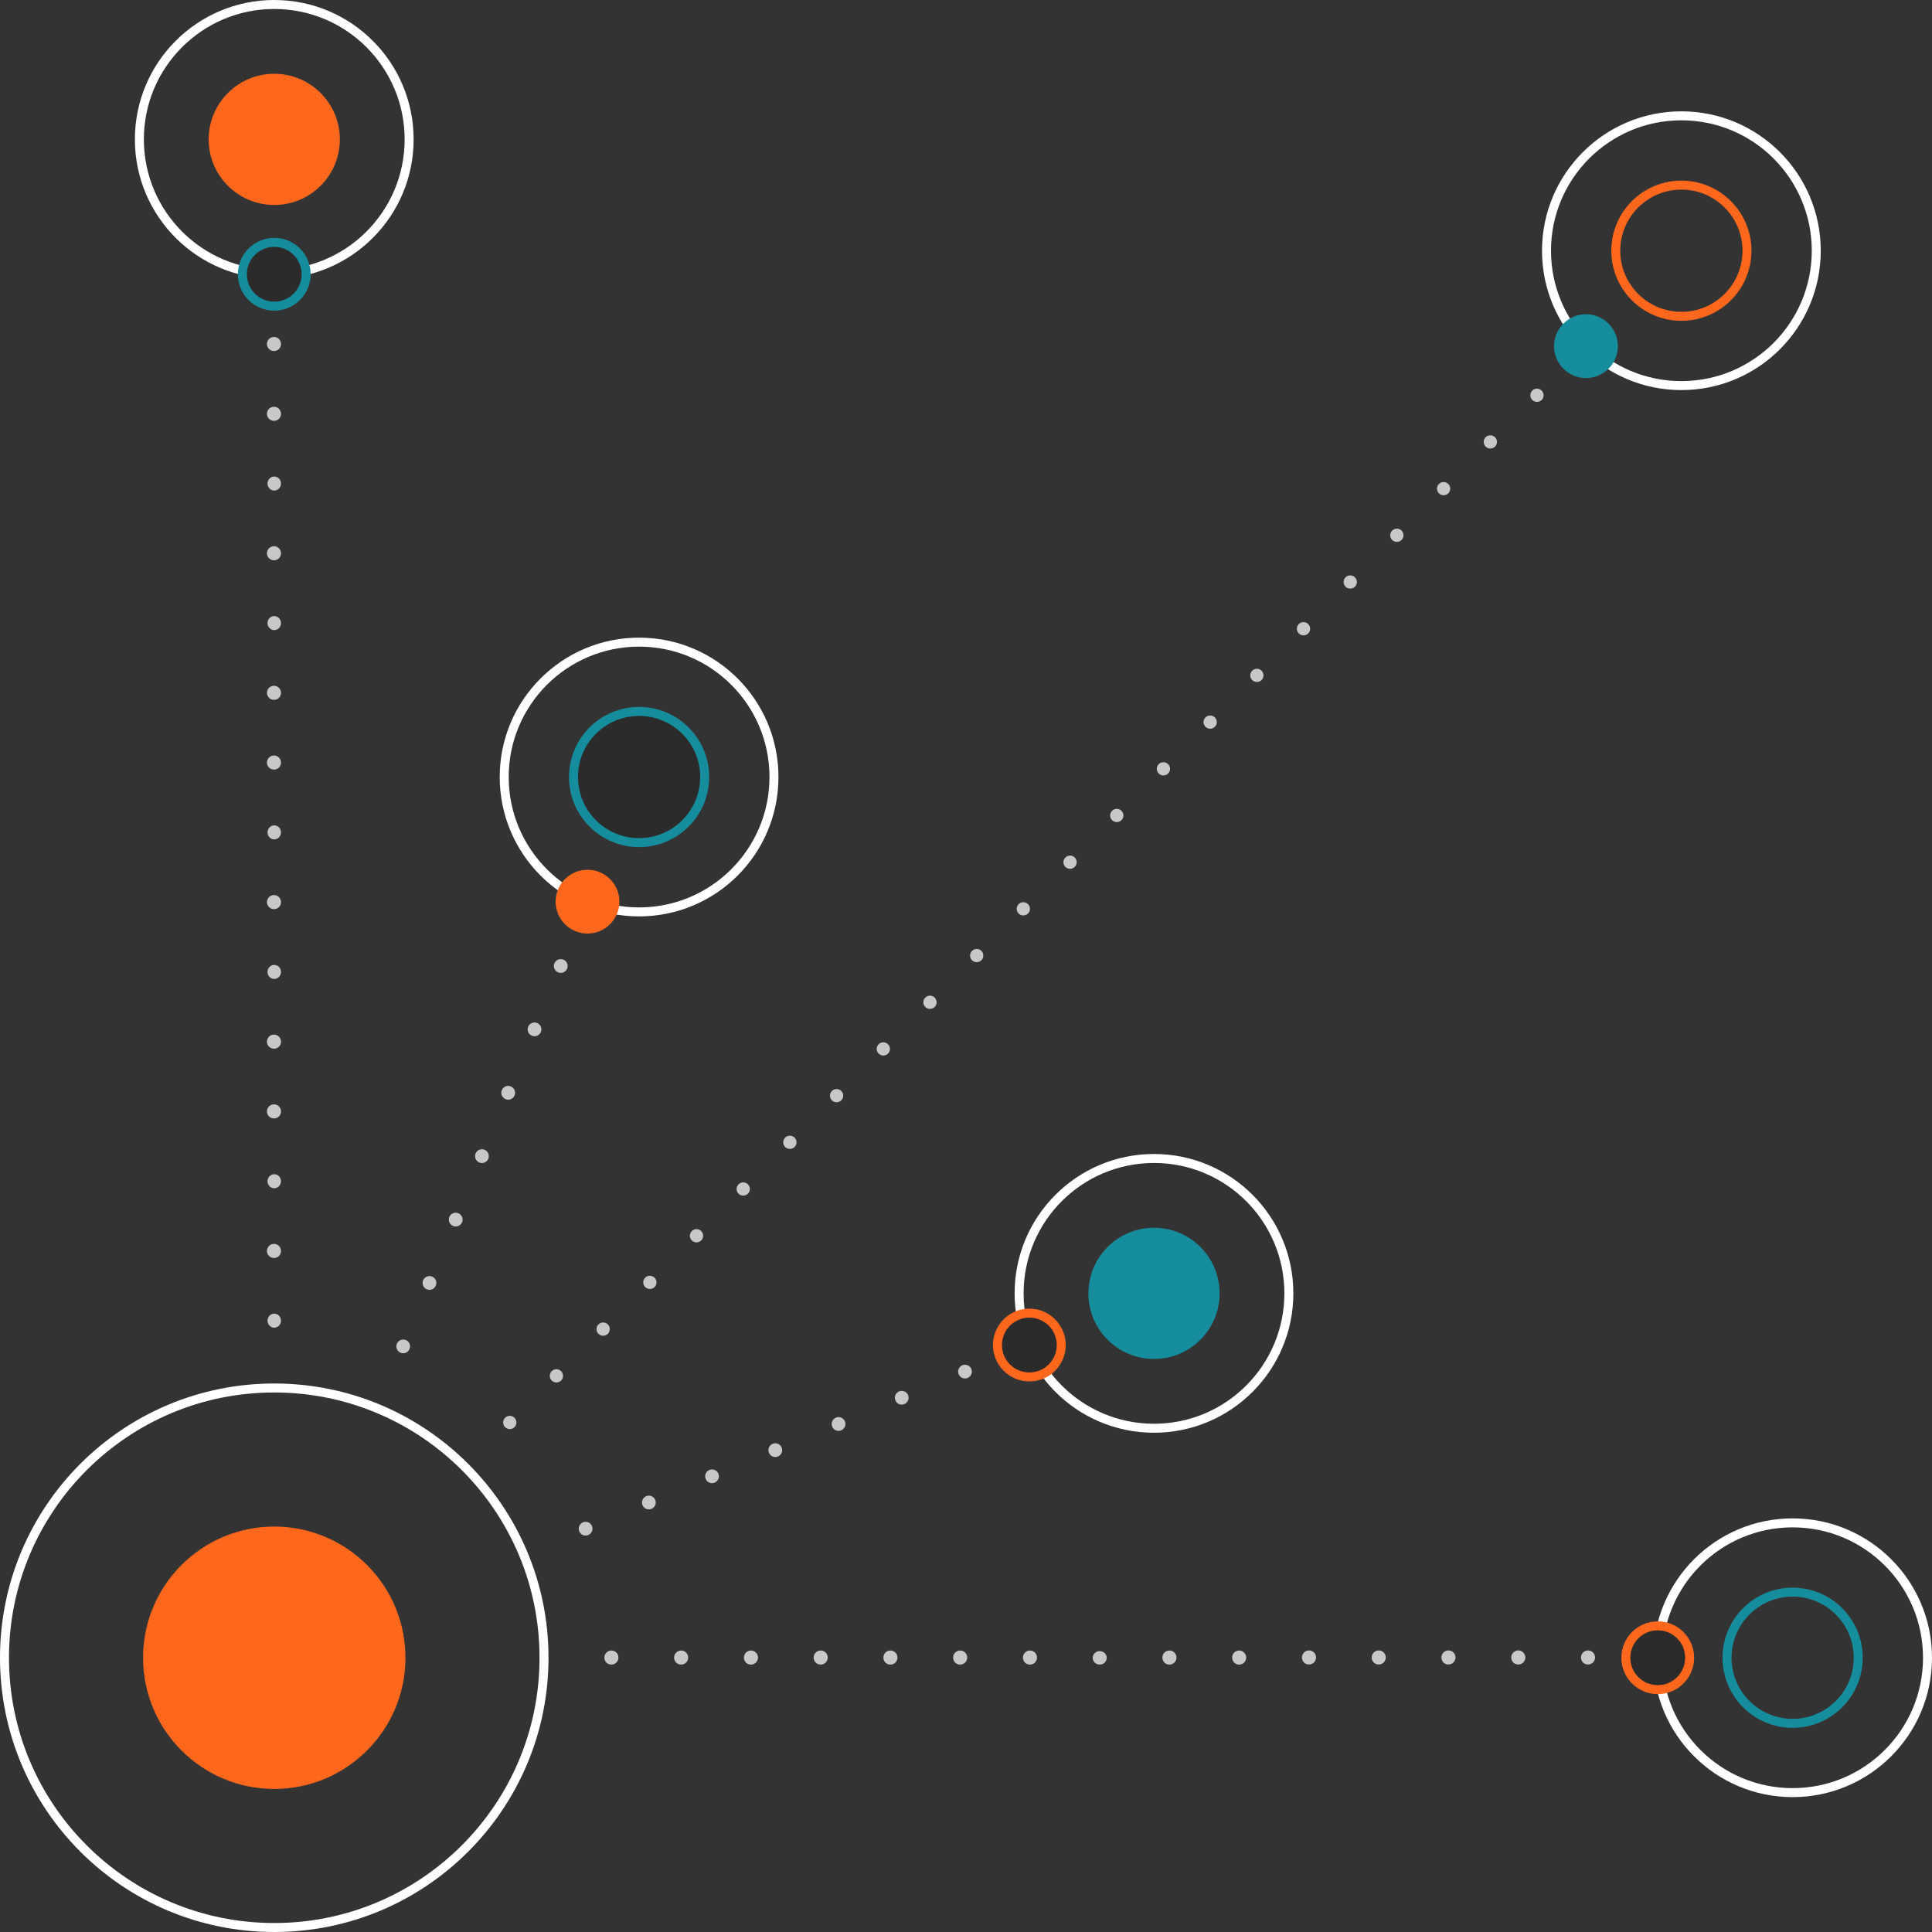 <svg id="Layer_1" data-name="Layer 1" xmlns="http://www.w3.org/2000/svg" width="215" height="215" viewBox="0 0 215 215">
  <rect x="0" y="0" width="215" height="215" fill="#333333" stroke="none"/>
  <g id="Group_2066" data-name="Group 2066">
    <g id="Group_2060" data-name="Group 2060">
      <path id="Path_11412" data-name="Path 11412" d="M30.52,39.06a.781.781,0,1,1,.75-.78A.769.769,0,0,1,30.52,39.06Z" fill="#c7c8ca"/>
      <path id="Path_11413" data-name="Path 11413" d="M30.52,46.83a.781.781,0,1,1,.75-.78A.769.769,0,0,1,30.52,46.83Z" fill="#c7c8ca"/>
      <ellipse id="Ellipse_320" data-name="Ellipse 320" cx="0.75" cy="0.78" rx="0.75" ry="0.78" transform="translate(29.77 53.03)" fill="#c7c8ca"/>
      <path id="Path_11414" data-name="Path 11414" d="M30.52,62.35a.781.781,0,1,1,.75-.78A.769.769,0,0,1,30.52,62.35Z" fill="#c7c8ca"/>
      <ellipse id="Ellipse_321" data-name="Ellipse 321" cx="0.75" cy="0.78" rx="0.75" ry="0.78" transform="translate(29.77 68.56)" fill="#c7c8ca"/>
      <path id="Path_11415" data-name="Path 11415" d="M30.52,77.88a.781.781,0,1,1,.75-.78A.769.769,0,0,1,30.52,77.88Z" fill="#c7c8ca"/>
      <path id="Path_11416" data-name="Path 11416" d="M30.52,85.64a.781.781,0,1,1,.75-.78A.769.769,0,0,1,30.52,85.64Z" fill="#c7c8ca"/>
      <ellipse id="Ellipse_322" data-name="Ellipse 322" cx="0.75" cy="0.78" rx="0.75" ry="0.78" transform="translate(29.77 91.85)" fill="#c7c8ca"/>
      <path id="Path_11417" data-name="Path 11417" d="M30.52,101.17a.781.781,0,1,1,.75-.78A.769.769,0,0,1,30.52,101.17Z" fill="#c7c8ca"/>
      <ellipse id="Ellipse_323" data-name="Ellipse 323" cx="0.75" cy="0.78" rx="0.75" ry="0.78" transform="translate(29.77 107.38)" fill="#c7c8ca"/>
      <path id="Path_11418" data-name="Path 11418" d="M30.52,116.7a.781.781,0,1,1,.75-.78A.769.769,0,0,1,30.52,116.7Z" fill="#c7c8ca"/>
      <path id="Path_11419" data-name="Path 11419" d="M30.52,124.46a.781.781,0,1,1,.75-.78A.769.769,0,0,1,30.52,124.46Z" fill="#c7c8ca"/>
      <ellipse id="Ellipse_324" data-name="Ellipse 324" cx="0.75" cy="0.78" rx="0.75" ry="0.78" transform="translate(29.77 130.67)" fill="#c7c8ca"/>
      <path id="Path_11420" data-name="Path 11420" d="M30.52,139.99a.781.781,0,1,1,.75-.78A.769.769,0,0,1,30.52,139.99Z" fill="#c7c8ca"/>
      <ellipse id="Ellipse_325" data-name="Ellipse 325" cx="0.75" cy="0.78" rx="0.75" ry="0.78" transform="translate(29.77 146.19)" fill="#c7c8ca"/>
    </g>
    <g id="Group_2061" data-name="Group 2061">
      <path id="Path_11421" data-name="Path 11421" d="M62.12,108.21a.764.764,0,1,1,.99-.42A.758.758,0,0,1,62.12,108.21Z" fill="#c7c8ca"/>
      <path id="Path_11422" data-name="Path 11422" d="M59.2,115.26a.764.764,0,1,1,.99-.42A.758.758,0,0,1,59.2,115.26Z" fill="#c7c8ca"/>
      <path id="Path_11423" data-name="Path 11423" d="M56.27,122.32a.764.764,0,1,1,.99-.42A.758.758,0,0,1,56.27,122.32Z" fill="#c7c8ca"/>
      <path id="Path_11424" data-name="Path 11424" d="M53.35,129.37a.764.764,0,1,1,.99-.42A.758.758,0,0,1,53.35,129.37Z" fill="#c7c8ca"/>
      <path id="Path_11425" data-name="Path 11425" d="M50.43,136.43a.764.764,0,1,1,.99-.42A.758.758,0,0,1,50.43,136.43Z" fill="#c7c8ca"/>
      <path id="Path_11426" data-name="Path 11426" d="M47.51,143.48a.764.764,0,1,1,.99-.42A.758.758,0,0,1,47.51,143.48Z" fill="#c7c8ca"/>
      <path id="Path_11427" data-name="Path 11427" d="M44.58,150.54a.764.764,0,0,1,.59-1.41.749.749,0,0,1,.4.99A.758.758,0,0,1,44.58,150.54Z" fill="#c7c8ca"/>
    </g>
    <g id="Group_2062" data-name="Group 2062">
      <path id="Path_11428" data-name="Path 11428" d="M170.51,44.5a.736.736,0,1,1,1.05.01A.742.742,0,0,1,170.51,44.5Z" fill="#c7c8ca"/>
      <path id="Path_11429" data-name="Path 11429" d="M165.32,49.69a.736.736,0,1,1,1.05.01A.742.742,0,0,1,165.32,49.69Z" fill="#c7c8ca"/>
      <path id="Path_11430" data-name="Path 11430" d="M160.12,54.89a.736.736,0,1,1,1.05.01A.742.742,0,0,1,160.12,54.89Z" fill="#c7c8ca"/>
      <path id="Path_11431" data-name="Path 11431" d="M154.92,60.08a.736.736,0,1,1,1.05.01A.742.742,0,0,1,154.92,60.08Z" fill="#c7c8ca"/>
      <path id="Path_11432" data-name="Path 11432" d="M149.73,65.28a.736.736,0,1,1,1.05.01A.742.742,0,0,1,149.73,65.28Z" fill="#c7c8ca"/>
      <path id="Path_11433" data-name="Path 11433" d="M144.53,70.48a.736.736,0,1,1,1.05.01A.742.742,0,0,1,144.53,70.48Z" fill="#c7c8ca"/>
      <path id="Path_11434" data-name="Path 11434" d="M139.34,75.67a.736.736,0,1,1,1.05.01A.742.742,0,0,1,139.34,75.67Z" fill="#c7c8ca"/>
      <path id="Path_11435" data-name="Path 11435" d="M134.14,80.87a.736.736,0,1,1,1.05.01A.742.742,0,0,1,134.14,80.87Z" fill="#c7c8ca"/>
      <path id="Path_11436" data-name="Path 11436" d="M128.94,86.07a.736.736,0,1,1,1.05.01A.742.742,0,0,1,128.94,86.07Z" fill="#c7c8ca"/>
      <path id="Path_11437" data-name="Path 11437" d="M123.75,91.26a.736.736,0,1,1,1.05.01A.742.742,0,0,1,123.75,91.26Z" fill="#c7c8ca"/>
      <path id="Path_11438" data-name="Path 11438" d="M118.55,96.46a.736.736,0,1,1,1.05.01A.742.742,0,0,1,118.55,96.46Z" fill="#c7c8ca"/>
      <path id="Path_11439" data-name="Path 11439" d="M113.35,101.65a.736.736,0,1,1,1.05.01A.742.742,0,0,1,113.35,101.65Z" fill="#c7c8ca"/>
      <path id="Path_11440" data-name="Path 11440" d="M108.16,106.85a.736.736,0,1,1,1.05.01A.742.742,0,0,1,108.16,106.85Z" fill="#c7c8ca"/>
      <path id="Path_11441" data-name="Path 11441" d="M102.96,112.05a.736.736,0,1,1,1.05.01A.742.742,0,0,1,102.96,112.05Z" fill="#c7c8ca"/>
      <path id="Path_11442" data-name="Path 11442" d="M97.77,117.24a.736.736,0,1,1,1.05.01A.742.742,0,0,1,97.77,117.24Z" fill="#c7c8ca"/>
      <path id="Path_11443" data-name="Path 11443" d="M92.57,122.44a.736.736,0,1,1,1.05.01A.742.742,0,0,1,92.57,122.44Z" fill="#c7c8ca"/>
      <path id="Path_11444" data-name="Path 11444" d="M87.37,127.63a.736.736,0,1,1,1.05.01A.742.742,0,0,1,87.37,127.63Z" fill="#c7c8ca"/>
      <path id="Path_11445" data-name="Path 11445" d="M82.18,132.83a.736.736,0,1,1,1.05.01A.742.742,0,0,1,82.18,132.83Z" fill="#c7c8ca"/>
      <path id="Path_11446" data-name="Path 11446" d="M76.98,138.03a.736.736,0,1,1,1.05.01A.742.742,0,0,1,76.98,138.03Z" fill="#c7c8ca"/>
      <path id="Path_11447" data-name="Path 11447" d="M71.79,143.22a.736.736,0,1,1,1.05.01A.742.742,0,0,1,71.79,143.22Z" fill="#c7c8ca"/>
      <path id="Path_11448" data-name="Path 11448" d="M66.59,148.42a.736.736,0,1,1,1.05.01A.742.742,0,0,1,66.59,148.42Z" fill="#c7c8ca"/>
      <path id="Path_11449" data-name="Path 11449" d="M61.39,153.62a.736.736,0,1,1,1.05.01A.742.742,0,0,1,61.39,153.62Z" fill="#c7c8ca"/>
      <path id="Path_11450" data-name="Path 11450" d="M56.2,158.81a.736.736,0,1,1,1.05.01A.742.742,0,0,1,56.2,158.81Z" fill="#c7c8ca"/>
    </g>
    <g id="Group_2063" data-name="Group 2063">
      <path id="Path_11451" data-name="Path 11451" d="M106.69,152.94a.762.762,0,1,1,.99.4A.751.751,0,0,1,106.69,152.94Z" fill="#c7c8ca"/>
      <path id="Path_11452" data-name="Path 11452" d="M99.65,155.85a.762.762,0,1,1,.99.4A.751.751,0,0,1,99.65,155.85Z" fill="#c7c8ca"/>
      <path id="Path_11453" data-name="Path 11453" d="M92.62,158.77a.762.762,0,1,1,.99.4A.751.751,0,0,1,92.62,158.77Z" fill="#c7c8ca"/>
      <path id="Path_11454" data-name="Path 11454" d="M85.58,161.68a.762.762,0,1,1,.99.4A.751.751,0,0,1,85.58,161.68Z" fill="#c7c8ca"/>
      <path id="Path_11455" data-name="Path 11455" d="M78.54,164.59a.762.762,0,1,1,.99.4A.751.751,0,0,1,78.54,164.59Z" fill="#c7c8ca"/>
      <path id="Path_11456" data-name="Path 11456" d="M71.51,167.51a.762.762,0,1,1,.99.4A.751.751,0,0,1,71.51,167.51Z" fill="#c7c8ca"/>
      <path id="Path_11457" data-name="Path 11457" d="M64.47,170.42a.762.762,0,1,1,.99.4A.751.751,0,0,1,64.47,170.42Z" fill="#c7c8ca"/>
    </g>
    <g id="Group_2064" data-name="Group 2064">
      <path id="Path_11458" data-name="Path 11458" d="M175.94,184.48a.781.781,0,1,1,.78.75A.769.769,0,0,1,175.94,184.48Z" fill="#c7c8ca"/>
      <path id="Path_11459" data-name="Path 11459" d="M168.18,184.48a.781.781,0,1,1,.78.75A.769.769,0,0,1,168.18,184.48Z" fill="#c7c8ca"/>
      <path id="Path_11460" data-name="Path 11460" d="M160.41,184.48a.781.781,0,1,1,.78.75A.769.769,0,0,1,160.41,184.48Z" fill="#c7c8ca"/>
      <path id="Path_11461" data-name="Path 11461" d="M152.65,184.48a.781.781,0,1,1,.78.75A.769.769,0,0,1,152.65,184.48Z" fill="#c7c8ca"/>
      <path id="Path_11462" data-name="Path 11462" d="M144.89,184.48a.781.781,0,1,1,.78.75A.769.769,0,0,1,144.89,184.48Z" fill="#c7c8ca"/>
      <path id="Path_11463" data-name="Path 11463" d="M137.12,184.49a.781.781,0,1,1,.78.75A.769.769,0,0,1,137.12,184.49Z" fill="#c7c8ca"/>
      <path id="Path_11464" data-name="Path 11464" d="M129.36,184.49a.781.781,0,1,1,.78.75A.769.769,0,0,1,129.36,184.49Z" fill="#c7c8ca"/>
      <ellipse id="Ellipse_326" data-name="Ellipse 326" cx="0.78" cy="0.75" rx="0.78" ry="0.75" transform="translate(121.6 183.74)" fill="#c7c8ca"/>
      <path id="Path_11465" data-name="Path 11465" d="M113.84,184.49a.781.781,0,1,1,.78.75A.769.769,0,0,1,113.84,184.49Z" fill="#c7c8ca"/>
      <path id="Path_11466" data-name="Path 11466" d="M106.07,184.49a.781.781,0,1,1,.78.75A.769.769,0,0,1,106.07,184.49Z" fill="#c7c8ca"/>
      <path id="Path_11467" data-name="Path 11467" d="M98.31,184.49a.781.781,0,1,1,.78.75A.769.769,0,0,1,98.31,184.49Z" fill="#c7c8ca"/>
      <path id="Path_11468" data-name="Path 11468" d="M90.55,184.49a.781.781,0,1,1,.78.75A.769.769,0,0,1,90.55,184.49Z" fill="#c7c8ca"/>
      <path id="Path_11469" data-name="Path 11469" d="M82.79,184.49a.781.781,0,1,1,.78.75A.769.769,0,0,1,82.79,184.49Z" fill="#c7c8ca"/>
      <path id="Path_11470" data-name="Path 11470" d="M75.02,184.49a.781.781,0,1,1,.78.75A.769.769,0,0,1,75.02,184.49Z" fill="#c7c8ca"/>
      <path id="Path_11471" data-name="Path 11471" d="M67.26,184.49a.781.781,0,1,1,.78.75A.769.769,0,0,1,67.26,184.49Z" fill="#c7c8ca"/>
    </g>
    <circle id="Ellipse_327" data-name="Ellipse 327" cx="15.01" cy="15.01" r="15.01" transform="translate(184.48 169.47)" fill="none" stroke="#fff" stroke-miterlimit="10" stroke-width="1"/>
    <circle id="Ellipse_328" data-name="Ellipse 328" cx="7.3" cy="7.3" r="7.3" transform="translate(192.19 177.18)" fill="none" stroke="#168d9d" stroke-miterlimit="10" stroke-width="1"/>
    <circle id="Ellipse_329" data-name="Ellipse 329" cx="3.55" cy="3.55" r="3.55" transform="translate(180.93 180.93)" fill="#2b2b2b" stroke="#ff671d" stroke-miterlimit="10" stroke-width="1"/>
    <circle id="Ellipse_330" data-name="Ellipse 330" cx="15.01" cy="15.01" r="15.01" transform="translate(113.41 128.92)" fill="none" stroke="#fff" stroke-miterlimit="10" stroke-width="1"/>
    <circle id="Ellipse_331" data-name="Ellipse 331" cx="7.3" cy="7.3" r="7.3" transform="translate(121.12 136.63)" fill="#168d9d"/>
    <circle id="Ellipse_332" data-name="Ellipse 332" cx="3.55" cy="3.55" r="3.55" transform="translate(111 146.13)" fill="#2b2b2b" stroke="#ff671d" stroke-miterlimit="10" stroke-width="1"/>
    <circle id="Ellipse_333" data-name="Ellipse 333" cx="15.01" cy="15.01" r="15.01" transform="translate(56.11 71.46)" fill="none" stroke="#fff" stroke-miterlimit="10" stroke-width="1"/>
    <circle id="Ellipse_334" data-name="Ellipse 334" cx="7.3" cy="7.3" r="7.3" transform="translate(63.82 79.17)" fill="#2b2b2b" stroke="#168d9d" stroke-miterlimit="10" stroke-width="1"/>
    <circle id="Ellipse_335" data-name="Ellipse 335" cx="3.55" cy="3.55" r="3.55" transform="translate(61.83 96.79)" fill="#ff671d"/>
    <circle id="Ellipse_336" data-name="Ellipse 336" cx="15.01" cy="15.01" r="15.01" transform="translate(15.51 0.5)" fill="none" stroke="#fff" stroke-miterlimit="10" stroke-width="1"/>
    <circle id="Ellipse_337" data-name="Ellipse 337" cx="7.3" cy="7.3" r="7.3" transform="translate(23.22 8.21)" fill="#ff671d"/>
    <circle id="Ellipse_338" data-name="Ellipse 338" cx="3.55" cy="3.55" r="3.55" transform="translate(26.97 26.97)" fill="#2b2b2b" stroke="#168d9d" stroke-miterlimit="10" stroke-width="1"/>
    <circle id="Ellipse_339" data-name="Ellipse 339" cx="15.01" cy="15.01" r="15.01" transform="translate(172.1 12.89)" fill="none" stroke="#fff" stroke-miterlimit="10" stroke-width="1"/>
    <circle id="Ellipse_340" data-name="Ellipse 340" cx="7.3" cy="7.3" r="7.3" transform="translate(179.81 20.6)" fill="none" stroke="#ff671d" stroke-miterlimit="10" stroke-width="1"/>
    <circle id="Ellipse_341" data-name="Ellipse 341" cx="3.55" cy="3.55" r="3.55" transform="translate(172.94 34.97)" fill="#168d9d"/>
    <g id="Group_2065" data-name="Group 2065">
      <circle id="Ellipse_342" data-name="Ellipse 342" cx="30.02" cy="30.02" r="30.02" transform="translate(0.5 154.46)" fill="none" stroke="#fff" stroke-miterlimit="10" stroke-width="1"/>
      <circle id="Ellipse_343" data-name="Ellipse 343" cx="14.6" cy="14.6" r="14.6" transform="translate(15.92 169.88)" fill="#ff671d"/>
    </g>
  </g>
</svg>
